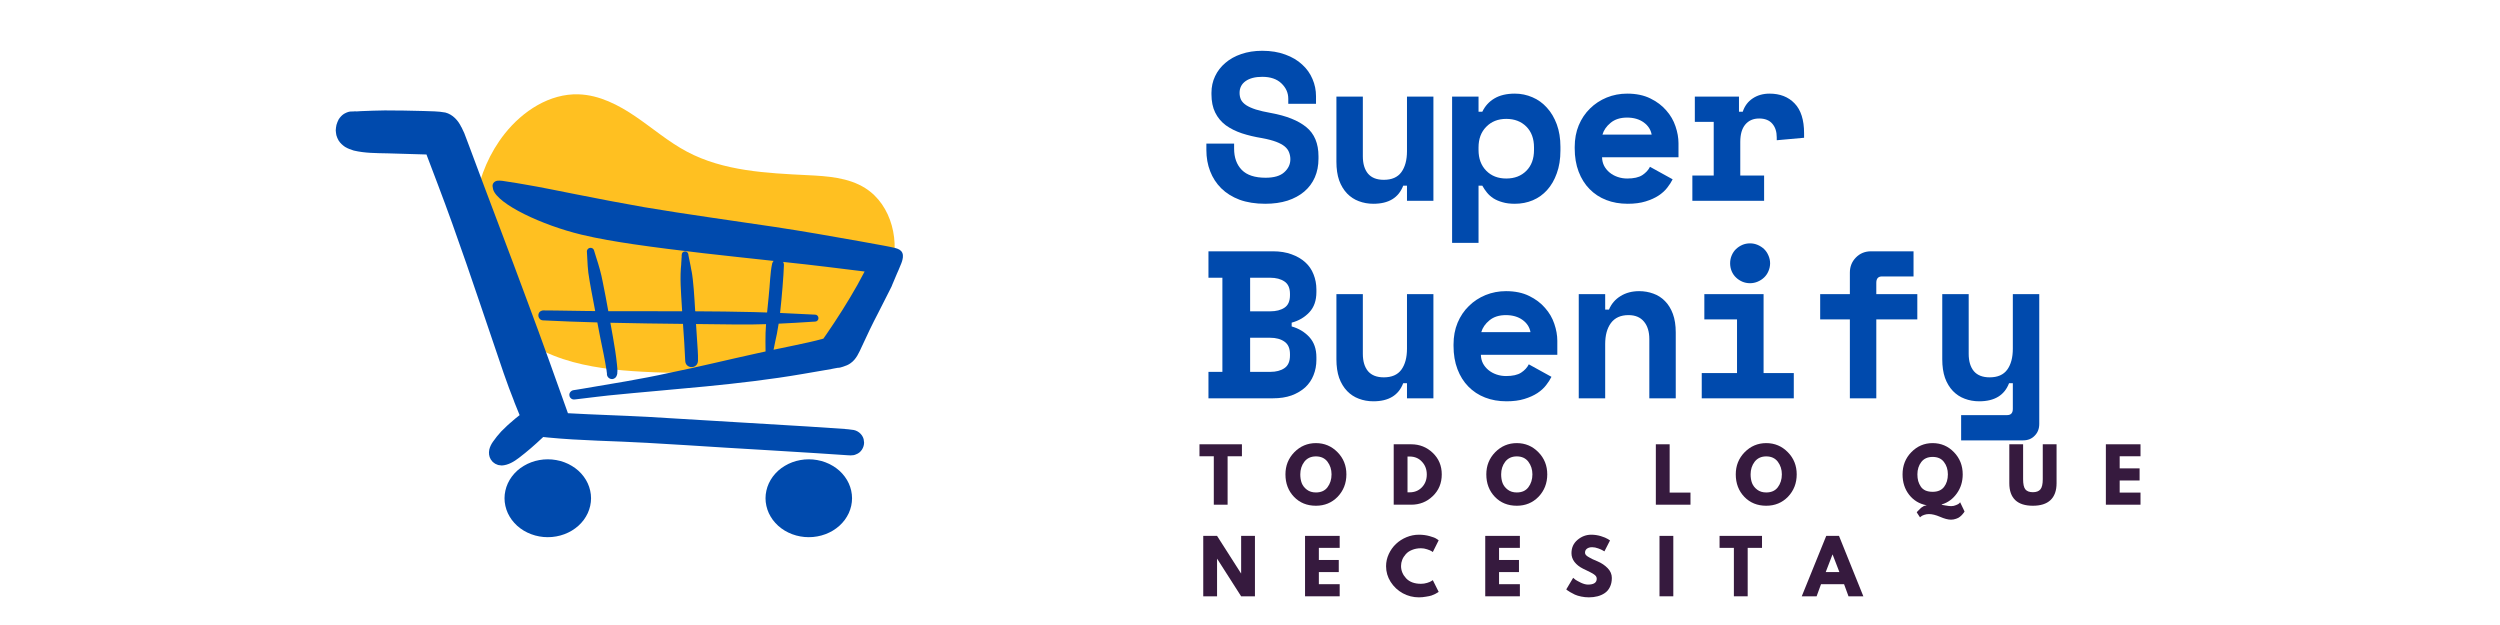 <svg version="1.0" preserveAspectRatio="xMidYMid meet" height="100" viewBox="0 0 300 75" zoomAndPan="magnify" width="400" xmlns:xlink="http://www.w3.org/1999/xlink" xmlns="http://www.w3.org/2000/svg"><defs><g></g></defs><path fill-rule="nonzero" fill-opacity="1" d="M 57.75 32.375 C 55.891 26.926 56.988 20.566 60.562 16.051 C 62.723 13.324 65.961 11.203 69.438 11.32 C 71.922 11.402 74.234 12.598 76.289 14 C 78.34 15.398 80.242 17.039 82.438 18.203 C 86.816 20.531 91.961 20.777 96.914 21.02 C 99.301 21.137 101.805 21.301 103.828 22.574 C 107.051 24.609 108.086 29.125 106.867 32.738 C 105.648 36.352 102.613 39.105 99.266 40.93 C 92.613 44.559 84.699 45.027 77.133 44.609 C 73.91 44.434 70.664 44.105 67.594 43.094 C 64.527 42.086 61.625 40.344 59.688 37.758 C 57.754 35.176 56.895 31.684 57.75 32.375 Z M 57.75 32.375" fill="#ffc021"></path><path fill-rule="nonzero" fill-opacity="1" d="M 70.605 32.75 C 70.609 32.793 70.617 32.844 70.621 32.883 C 70.617 32.836 70.609 32.793 70.605 32.75 Z M 70.605 32.75" fill="#004aad"></path><path fill-rule="nonzero" fill-opacity="1" d="M 82.59 30.469 C 82.594 30.473 82.594 30.473 82.594 30.477 C 82.594 30.473 82.594 30.473 82.59 30.469 Z M 82.59 30.469" fill="#004aad"></path><path fill-rule="nonzero" fill-opacity="1" d="M 108.121 30.109 C 107.898 29.883 107.582 29.801 107.285 29.727 C 106.887 29.633 106.48 29.559 106.078 29.48 C 105.09 29.305 104.105 29.117 103.117 28.941 C 99.746 28.34 96.371 27.746 92.984 27.234 C 87.754 26.445 82.508 25.742 77.289 24.859 C 74.559 24.379 71.836 23.859 69.117 23.316 C 67.066 22.918 65.02 22.477 62.957 22.133 C 62.285 22.016 61.621 21.898 60.949 21.805 C 60.52 21.742 60.078 21.633 59.645 21.691 C 59.414 21.738 59.191 21.898 59.129 22.133 C 59.102 22.215 59.102 22.301 59.113 22.387 C 59.129 22.477 59.152 22.562 59.16 22.648 C 59.164 22.68 59.172 22.715 59.18 22.746 C 59.742 24.523 65.031 27.012 69.75 28.152 C 71.809 28.648 73.902 28.992 75.996 29.305 C 81.59 30.121 87.215 30.699 92.832 31.309 C 92.762 31.387 92.703 31.484 92.664 31.609 C 92.406 32.781 92.41 34.043 92.234 35.672 C 92.176 36.281 92.109 36.891 92.051 37.5 C 91.512 37.48 90.973 37.465 90.438 37.449 C 88.102 37.391 85.762 37.367 83.426 37.355 C 83.316 35.566 83.215 33.703 82.977 32.441 C 82.984 32.5 82.992 32.559 83 32.617 C 82.898 31.961 82.828 31.75 82.758 31.352 C 82.715 31.148 82.68 30.941 82.633 30.738 C 82.633 30.73 82.633 30.723 82.629 30.715 C 82.621 30.656 82.613 30.598 82.602 30.539 C 82.602 30.516 82.598 30.496 82.594 30.477 C 82.594 30.48 82.594 30.48 82.594 30.484 C 82.594 30.48 82.594 30.48 82.594 30.477 C 82.574 30.406 82.539 30.34 82.488 30.289 C 82.387 30.184 82.238 30.152 82.098 30.188 C 81.789 30.273 81.793 30.57 81.801 30.84 C 81.805 30.801 81.809 30.762 81.812 30.727 C 81.781 30.906 81.785 31.094 81.77 31.281 C 81.758 31.43 81.746 31.578 81.738 31.727 C 81.746 31.68 81.754 31.629 81.758 31.582 C 81.562 33.32 81.723 35.074 81.824 36.812 C 81.836 36.992 81.848 37.172 81.859 37.352 C 78.906 37.344 75.953 37.355 72.996 37.34 C 72.785 36.16 72.566 34.984 72.324 33.809 C 72.137 32.816 71.859 31.848 71.543 30.891 C 71.469 30.645 71.395 30.398 71.316 30.152 C 71.312 30.129 71.293 30.078 71.277 30.035 C 71.281 30.047 71.285 30.059 71.293 30.074 C 71.281 30.012 71.254 29.957 71.211 29.91 C 71.148 29.816 71.035 29.754 70.926 29.746 C 70.711 29.703 70.496 29.859 70.441 30.062 C 70.422 30.105 70.422 30.18 70.43 30.23 C 70.438 30.469 70.457 30.707 70.469 30.941 C 70.527 31.867 70.516 32.047 70.598 32.707 C 70.598 32.703 70.598 32.699 70.598 32.699 C 70.598 32.707 70.602 32.719 70.602 32.73 C 70.602 32.738 70.605 32.742 70.605 32.75 C 70.605 32.746 70.605 32.742 70.602 32.738 C 70.797 34.137 71.09 35.52 71.344 36.906 C 71.367 37.047 71.395 37.188 71.422 37.328 C 71.004 37.324 70.582 37.32 70.164 37.316 C 68.988 37.305 67.816 37.277 66.641 37.262 C 66.254 37.254 65.867 37.254 65.477 37.254 C 65.305 37.258 65.121 37.219 64.965 37.301 C 64.371 37.535 64.543 38.445 65.195 38.445 C 67.355 38.555 69.516 38.633 71.68 38.691 C 71.922 39.965 72.168 41.234 72.438 42.504 C 72.57 43.152 72.684 43.805 72.789 44.457 C 72.793 44.492 72.797 44.547 72.801 44.582 C 72.809 44.656 72.82 44.73 72.832 44.805 L 72.832 44.809 C 72.758 45.328 73.41 45.742 73.855 45.316 C 73.953 45.211 74.008 45.102 74.043 44.969 C 74.051 44.938 74.055 44.906 74.059 44.879 C 74.059 44.895 74.055 44.91 74.051 44.926 C 74.078 44.867 74.078 44.801 74.078 44.73 C 74.082 44.695 74.09 44.656 74.09 44.617 C 74.082 44.676 74.074 44.734 74.066 44.789 C 74.129 44.441 74.062 44.078 74.035 43.727 C 73.926 42.652 73.754 41.582 73.566 40.52 C 73.457 39.922 73.352 39.328 73.246 38.73 C 76.148 38.797 79.055 38.836 81.957 38.867 C 82.062 40.34 82.168 41.816 82.227 43.293 C 82.258 44.301 83.719 44.309 83.758 43.293 C 83.785 42.488 83.695 41.684 83.652 40.879 C 83.609 40.215 83.566 39.547 83.523 38.883 C 85.121 38.898 86.723 38.914 88.324 38.938 C 89.523 38.953 90.727 38.938 91.926 38.898 C 91.875 39.602 91.844 40.301 91.855 41.008 C 91.859 41.395 91.867 41.785 91.867 42.176 C 91.527 42.25 91.188 42.32 90.848 42.398 C 87.332 43.168 83.836 44.031 80.309 44.746 C 76.875 45.504 73.402 46.051 69.938 46.641 C 69.645 46.699 69.352 46.738 69.059 46.785 C 68.902 46.812 68.73 46.816 68.594 46.902 C 68.41 47.02 68.281 47.238 68.328 47.457 C 68.344 47.672 68.52 47.863 68.727 47.922 C 68.891 47.957 69.055 47.922 69.223 47.906 C 69.707 47.848 70.191 47.789 70.676 47.73 C 71 47.691 71.309 47.656 71.613 47.617 C 72.078 47.562 72.543 47.508 73.008 47.457 C 80.797 46.672 88.629 46.203 96.352 44.871 C 97.551 44.676 98.746 44.465 99.941 44.254 L 99.742 44.281 C 100.004 44.242 100.27 44.195 100.527 44.137 C 100.746 44.148 100.961 44.066 101.168 44.004 C 101.484 43.898 101.805 43.785 102.07 43.582 C 102.758 43.105 103.086 42.305 103.426 41.574 C 104.047 40.219 104.688 38.875 105.379 37.559 C 105.828 36.695 106.27 35.828 106.699 34.957 C 106.812 34.691 106.988 34.438 107.074 34.16 C 107.172 33.938 107.266 33.711 107.359 33.488 C 107.441 33.301 107.52 33.109 107.598 32.922 C 107.598 32.914 107.602 32.91 107.605 32.902 C 107.723 32.645 107.891 32.266 108.156 31.605 C 108.211 31.453 108.27 31.301 108.301 31.141 L 108.297 31.156 C 108.387 30.801 108.398 30.387 108.121 30.109 Z M 102.891 34.188 C 101.75 36.211 100.504 38.176 99.188 40.09 C 99.062 40.273 98.934 40.453 98.805 40.637 C 97.68 40.953 96.531 41.191 95.387 41.434 C 94.535 41.613 93.68 41.789 92.828 41.969 C 92.832 41.926 92.84 41.883 92.848 41.84 C 92.84 41.883 92.836 41.926 92.828 41.969 C 92.832 41.961 92.832 41.957 92.832 41.949 C 92.945 41.309 93.105 40.68 93.23 40.043 C 93.352 39.383 93.398 39.105 93.438 38.84 C 94.773 38.781 96.105 38.703 97.434 38.613 C 97.523 38.609 97.613 38.602 97.699 38.598 C 97.715 38.598 97.727 38.594 97.742 38.594 C 97.75 38.594 97.762 38.59 97.77 38.59 C 97.891 38.598 98.008 38.555 98.094 38.469 C 98.352 38.219 98.164 37.75 97.801 37.758 C 96.402 37.68 95.008 37.613 93.609 37.555 C 93.809 35.812 94.039 32.965 94.066 31.906 C 94.09 31.719 94.047 31.559 93.973 31.43 C 94.09 31.445 94.207 31.457 94.324 31.469 C 97.352 31.781 100.945 32.234 103.754 32.582 C 103.473 33.121 103.188 33.656 102.891 34.188 Z M 102.891 34.188" fill="#004aad"></path><path fill-rule="nonzero" fill-opacity="1" d="M 103.637 52.695 C 103.469 52.066 102.867 51.598 102.219 51.57 C 101.934 51.527 101.648 51.496 101.359 51.477 C 99.871 51.367 98.383 51.27 96.891 51.176 C 90.484 50.797 84.082 50.395 77.676 50.02 C 74.5 49.852 71.324 49.766 68.152 49.586 C 66.887 46.051 64.992 40.703 63.41 36.492 C 61.078 30.164 58.648 23.875 56.309 17.551 C 56.195 17.262 56.09 16.969 55.98 16.68 C 55.816 16.191 55.617 15.719 55.375 15.262 C 55.32 15.152 55.34 15.203 55.371 15.281 C 55 14.465 54.328 13.734 53.445 13.504 C 52.578 13.34 51.695 13.355 50.816 13.32 C 49.273 13.273 47.727 13.254 46.184 13.25 C 45.227 13.266 44.273 13.293 43.316 13.336 C 43.133 13.344 42.949 13.355 42.762 13.371 C 42.711 13.367 42.656 13.359 42.605 13.355 C 42.523 13.352 42.445 13.363 42.367 13.379 C 42.312 13.375 42.258 13.375 42.203 13.379 C 41.922 13.363 41.637 13.473 41.387 13.605 C 41.348 13.625 41.305 13.645 41.266 13.672 C 41.008 13.84 40.82 14.059 40.648 14.312 C 40.539 14.531 40.438 14.754 40.375 14.988 C 40.332 15.207 40.297 15.43 40.289 15.652 C 40.301 15.84 40.332 16.035 40.363 16.223 C 40.426 16.445 40.52 16.668 40.637 16.867 C 40.832 17.176 41.102 17.418 41.402 17.625 C 41.723 17.824 42.09 17.957 42.453 18.066 C 43.781 18.383 45.16 18.375 46.516 18.402 C 48.07 18.457 49.621 18.488 51.176 18.539 C 51.629 19.727 52.078 20.914 52.527 22.102 C 54.926 28.402 57.047 34.801 59.219 41.184 C 60.027 43.574 60.812 45.977 61.758 48.32 C 61.711 48.215 61.668 48.109 61.621 48.004 C 61.871 48.602 62.109 49.211 62.355 49.816 C 62.008 50.082 61.672 50.359 61.34 50.652 C 61.434 50.578 61.523 50.508 61.617 50.438 C 61.09 50.836 60.613 51.309 60.148 51.773 C 59.785 52.168 59.445 52.586 59.141 53.027 C 58.949 53.305 58.793 53.617 58.715 53.945 C 58.633 54.359 58.672 54.762 58.887 55.125 C 58.965 55.219 59.027 55.32 59.109 55.41 C 59.211 55.496 59.32 55.586 59.434 55.656 C 59.551 55.703 59.664 55.758 59.777 55.801 C 59.918 55.828 60.062 55.844 60.207 55.859 C 60.988 55.82 61.684 55.395 62.289 54.93 C 63.258 54.195 64.176 53.391 65.059 52.559 C 65.102 52.52 65.145 52.48 65.184 52.441 C 65.371 52.465 65.559 52.484 65.746 52.5 C 69.699 52.887 73.672 52.91 77.637 53.141 C 80.801 53.309 83.961 53.531 87.125 53.723 C 90.727 53.941 94.328 54.148 97.93 54.379 C 99.086 54.449 100.246 54.523 101.402 54.609 C 101.848 54.629 102.336 54.723 102.746 54.512 C 103.316 54.316 103.691 53.699 103.691 53.105 C 103.672 52.969 103.652 52.832 103.637 52.699 Z M 103.637 52.695" fill="#004aad"></path><path fill-rule="nonzero" fill-opacity="1" d="M 70.926 59.789 C 70.926 60.098 70.891 60.402 70.824 60.703 C 70.758 61.004 70.66 61.293 70.531 61.578 C 70.398 61.859 70.242 62.129 70.051 62.387 C 69.863 62.641 69.645 62.875 69.406 63.094 C 69.164 63.309 68.902 63.504 68.617 63.676 C 68.336 63.844 68.035 63.988 67.723 64.105 C 67.406 64.223 67.082 64.312 66.746 64.371 C 66.414 64.434 66.074 64.461 65.734 64.461 C 65.395 64.461 65.055 64.434 64.723 64.371 C 64.387 64.312 64.062 64.223 63.75 64.105 C 63.434 63.988 63.133 63.844 62.852 63.676 C 62.566 63.504 62.305 63.309 62.062 63.094 C 61.824 62.875 61.609 62.641 61.418 62.387 C 61.23 62.129 61.07 61.859 60.938 61.578 C 60.809 61.293 60.711 61.004 60.645 60.703 C 60.578 60.402 60.543 60.098 60.543 59.789 C 60.543 59.484 60.578 59.18 60.645 58.879 C 60.711 58.578 60.809 58.285 60.938 58.004 C 61.07 57.719 61.23 57.449 61.418 57.195 C 61.609 56.938 61.824 56.703 62.062 56.484 C 62.305 56.27 62.566 56.074 62.852 55.906 C 63.133 55.734 63.434 55.59 63.75 55.473 C 64.062 55.355 64.387 55.266 64.723 55.207 C 65.055 55.148 65.395 55.117 65.734 55.117 C 66.074 55.117 66.414 55.148 66.746 55.207 C 67.082 55.266 67.406 55.355 67.723 55.473 C 68.035 55.59 68.336 55.734 68.617 55.906 C 68.902 56.074 69.164 56.27 69.406 56.484 C 69.645 56.703 69.863 56.938 70.051 57.195 C 70.242 57.449 70.398 57.719 70.531 58.004 C 70.66 58.285 70.758 58.578 70.824 58.879 C 70.891 59.18 70.926 59.484 70.926 59.789 Z M 70.926 59.789" fill="#004aad"></path><path fill-rule="nonzero" fill-opacity="1" d="M 102.246 59.789 C 102.246 60.098 102.211 60.402 102.145 60.703 C 102.078 61.004 101.98 61.293 101.852 61.578 C 101.719 61.859 101.559 62.129 101.371 62.387 C 101.184 62.641 100.965 62.875 100.727 63.094 C 100.484 63.309 100.223 63.504 99.938 63.676 C 99.656 63.844 99.355 63.988 99.043 64.105 C 98.727 64.223 98.402 64.312 98.066 64.371 C 97.734 64.434 97.395 64.461 97.055 64.461 C 96.715 64.461 96.375 64.434 96.043 64.371 C 95.707 64.312 95.383 64.223 95.066 64.105 C 94.754 63.988 94.453 63.844 94.172 63.676 C 93.887 63.504 93.625 63.309 93.383 63.094 C 93.145 62.875 92.93 62.641 92.738 62.387 C 92.551 62.129 92.391 61.859 92.258 61.578 C 92.129 61.293 92.031 61.004 91.965 60.703 C 91.898 60.402 91.863 60.098 91.863 59.789 C 91.863 59.484 91.898 59.18 91.965 58.879 C 92.031 58.578 92.129 58.285 92.258 58.004 C 92.391 57.719 92.551 57.449 92.738 57.195 C 92.93 56.938 93.145 56.703 93.383 56.484 C 93.625 56.27 93.887 56.074 94.172 55.906 C 94.453 55.734 94.754 55.59 95.066 55.473 C 95.383 55.355 95.707 55.266 96.043 55.207 C 96.375 55.148 96.715 55.117 97.055 55.117 C 97.395 55.117 97.734 55.148 98.066 55.207 C 98.402 55.266 98.727 55.355 99.043 55.473 C 99.355 55.59 99.656 55.734 99.938 55.906 C 100.223 56.074 100.484 56.27 100.727 56.484 C 100.965 56.703 101.184 56.938 101.371 57.195 C 101.559 57.449 101.719 57.719 101.852 58.004 C 101.98 58.285 102.078 58.578 102.145 58.879 C 102.211 59.18 102.246 59.484 102.246 59.789 Z M 102.246 59.789" fill="#004aad"></path><g fill-opacity="1" fill="#004aad"><g transform="translate(143.859, 24.094)"><g><path d="M 10.734 -12.25 C 10.734 -12.957 10.457 -13.57 9.906 -14.094 C 9.363 -14.613 8.598 -14.875 7.609 -14.875 C 6.766 -14.875 6.098 -14.703 5.609 -14.359 C 5.129 -14.016 4.891 -13.547 4.891 -12.953 C 4.891 -12.648 4.945 -12.375 5.062 -12.125 C 5.188 -11.883 5.395 -11.664 5.688 -11.469 C 5.977 -11.281 6.363 -11.109 6.844 -10.953 C 7.32 -10.805 7.93 -10.664 8.672 -10.531 C 10.516 -10.195 11.922 -9.633 12.891 -8.844 C 13.867 -8.051 14.359 -6.883 14.359 -5.344 L 14.359 -5.047 C 14.359 -4.223 14.211 -3.477 13.922 -2.812 C 13.629 -2.145 13.207 -1.578 12.656 -1.109 C 12.102 -0.641 11.43 -0.273 10.641 -0.016 C 9.848 0.234 8.957 0.359 7.969 0.359 C 6.801 0.359 5.773 0.195 4.891 -0.125 C 4.016 -0.457 3.281 -0.914 2.688 -1.5 C 2.102 -2.082 1.66 -2.766 1.359 -3.547 C 1.055 -4.328 0.906 -5.176 0.906 -6.094 L 0.906 -6.859 L 4.234 -6.859 L 4.234 -6.25 C 4.234 -5.188 4.539 -4.336 5.156 -3.703 C 5.77 -3.078 6.723 -2.766 8.016 -2.766 C 9.023 -2.766 9.77 -2.984 10.25 -3.422 C 10.738 -3.859 10.984 -4.379 10.984 -4.984 C 10.984 -5.273 10.93 -5.551 10.828 -5.812 C 10.734 -6.07 10.562 -6.305 10.312 -6.516 C 10.062 -6.723 9.719 -6.91 9.281 -7.078 C 8.844 -7.242 8.285 -7.391 7.609 -7.516 C 6.723 -7.66 5.91 -7.852 5.172 -8.094 C 4.43 -8.344 3.785 -8.664 3.234 -9.062 C 2.691 -9.469 2.27 -9.973 1.969 -10.578 C 1.664 -11.191 1.516 -11.93 1.516 -12.797 L 1.516 -12.953 C 1.516 -13.672 1.66 -14.336 1.953 -14.953 C 2.242 -15.566 2.656 -16.098 3.188 -16.547 C 3.719 -17.004 4.352 -17.359 5.094 -17.609 C 5.844 -17.867 6.68 -18 7.609 -18 C 8.648 -18 9.57 -17.848 10.375 -17.547 C 11.188 -17.254 11.863 -16.852 12.406 -16.344 C 12.957 -15.844 13.367 -15.266 13.641 -14.609 C 13.922 -13.961 14.062 -13.273 14.062 -12.547 L 14.062 -11.641 L 10.734 -11.641 Z M 10.734 -12.25"></path></g></g></g><g fill-opacity="1" fill="#004aad"><g transform="translate(158.4, 24.094)"><g><path d="M 10.438 -12.5 L 13.609 -12.5 L 13.609 0 L 10.438 0 L 10.438 -1.812 L 9.984 -1.812 C 9.43 -0.363 8.238 0.359 6.406 0.359 C 5.781 0.359 5.195 0.254 4.656 0.047 C 4.125 -0.148 3.656 -0.457 3.25 -0.875 C 2.844 -1.301 2.523 -1.828 2.297 -2.453 C 2.078 -3.086 1.969 -3.832 1.969 -4.688 L 1.969 -12.5 L 5.141 -12.5 L 5.141 -5.344 C 5.141 -4.445 5.348 -3.75 5.766 -3.25 C 6.191 -2.758 6.82 -2.516 7.656 -2.516 C 8.613 -2.516 9.316 -2.82 9.766 -3.438 C 10.211 -4.051 10.438 -4.891 10.438 -5.953 Z M 10.438 -12.5"></path></g></g></g><g fill-opacity="1" fill="#004aad"><g transform="translate(172.94, 24.094)"><g><path d="M 4.484 5.047 L 1.312 5.047 L 1.312 -12.5 L 4.484 -12.5 L 4.484 -10.688 L 4.938 -10.688 C 5.27 -11.375 5.754 -11.906 6.391 -12.281 C 7.035 -12.664 7.852 -12.859 8.844 -12.859 C 9.582 -12.859 10.285 -12.711 10.953 -12.422 C 11.617 -12.141 12.195 -11.723 12.688 -11.172 C 13.188 -10.629 13.582 -9.961 13.875 -9.172 C 14.164 -8.379 14.312 -7.484 14.312 -6.484 L 14.312 -6.031 C 14.312 -5 14.164 -4.086 13.875 -3.297 C 13.594 -2.504 13.207 -1.836 12.719 -1.297 C 12.238 -0.754 11.664 -0.344 11 -0.062 C 10.332 0.219 9.613 0.359 8.844 0.359 C 8.27 0.359 7.773 0.297 7.359 0.172 C 6.941 0.055 6.578 -0.098 6.266 -0.297 C 5.953 -0.504 5.691 -0.738 5.484 -1 C 5.273 -1.258 5.094 -1.531 4.938 -1.812 L 4.484 -1.812 Z M 7.812 -2.672 C 8.801 -2.672 9.602 -2.977 10.219 -3.594 C 10.832 -4.207 11.141 -5.039 11.141 -6.094 L 11.141 -6.406 C 11.141 -7.457 10.832 -8.289 10.219 -8.906 C 9.602 -9.52 8.801 -9.828 7.812 -9.828 C 6.82 -9.828 6.02 -9.508 5.406 -8.875 C 4.789 -8.25 4.484 -7.426 4.484 -6.406 L 4.484 -6.094 C 4.484 -5.07 4.789 -4.242 5.406 -3.609 C 6.02 -2.984 6.82 -2.672 7.812 -2.672 Z M 7.812 -2.672"></path></g></g></g><g fill-opacity="1" fill="#004aad"><g transform="translate(187.481, 24.094)"><g><path d="M 4.766 -5.219 C 4.773 -4.844 4.859 -4.5 5.016 -4.188 C 5.18 -3.883 5.398 -3.617 5.672 -3.391 C 5.953 -3.16 6.273 -2.984 6.641 -2.859 C 7.004 -2.734 7.383 -2.672 7.781 -2.672 C 8.57 -2.672 9.176 -2.805 9.594 -3.078 C 10.02 -3.359 10.328 -3.691 10.516 -4.078 L 13.234 -2.578 C 13.078 -2.254 12.863 -1.922 12.594 -1.578 C 12.332 -1.234 11.984 -0.914 11.547 -0.625 C 11.117 -0.344 10.598 -0.109 9.984 0.078 C 9.379 0.266 8.664 0.359 7.844 0.359 C 6.895 0.359 6.035 0.207 5.266 -0.094 C 4.492 -0.395 3.828 -0.832 3.266 -1.406 C 2.703 -1.977 2.266 -2.676 1.953 -3.5 C 1.641 -4.32 1.484 -5.254 1.484 -6.297 L 1.484 -6.453 C 1.484 -7.41 1.645 -8.281 1.969 -9.062 C 2.301 -9.852 2.754 -10.523 3.328 -11.078 C 3.898 -11.641 4.566 -12.078 5.328 -12.391 C 6.098 -12.703 6.914 -12.859 7.781 -12.859 C 8.863 -12.859 9.789 -12.664 10.562 -12.281 C 11.332 -11.906 11.969 -11.426 12.469 -10.844 C 12.977 -10.27 13.348 -9.633 13.578 -8.938 C 13.816 -8.238 13.938 -7.562 13.938 -6.906 L 13.938 -5.219 Z M 7.766 -9.984 C 6.953 -9.984 6.297 -9.773 5.797 -9.359 C 5.297 -8.953 4.969 -8.477 4.812 -7.938 L 10.719 -7.938 C 10.613 -8.531 10.297 -9.02 9.766 -9.406 C 9.234 -9.789 8.566 -9.984 7.766 -9.984 Z M 7.766 -9.984"></path></g></g></g><g fill-opacity="1" fill="#004aad"><g transform="translate(202.021, 24.094)"><g><path d="M 1.359 -12.5 L 6.656 -12.5 L 6.656 -10.688 L 7.109 -10.688 C 7.336 -11.375 7.734 -11.906 8.297 -12.281 C 8.867 -12.664 9.547 -12.859 10.328 -12.859 C 11.578 -12.859 12.578 -12.469 13.328 -11.688 C 14.086 -10.906 14.469 -9.711 14.469 -8.109 L 14.469 -7.562 L 11.188 -7.266 L 11.188 -7.609 C 11.188 -8.297 11.008 -8.844 10.656 -9.25 C 10.301 -9.664 9.773 -9.875 9.078 -9.875 C 8.367 -9.875 7.812 -9.629 7.406 -9.141 C 7.008 -8.66 6.812 -7.969 6.812 -7.062 L 6.812 -3.031 L 9.672 -3.031 L 9.672 0 L 1.062 0 L 1.062 -3.031 L 3.625 -3.031 L 3.625 -9.469 L 1.359 -9.469 Z M 1.359 -12.5"></path></g></g></g><g fill-opacity="1" fill="#004aad"><g transform="translate(143.859, 47.797)"><g><path d="M 1.156 -3.172 L 2.828 -3.172 L 2.828 -14.469 L 1.156 -14.469 L 1.156 -17.641 L 8.891 -17.641 C 9.734 -17.641 10.477 -17.52 11.125 -17.281 C 11.77 -17.051 12.316 -16.734 12.766 -16.328 C 13.211 -15.93 13.547 -15.445 13.766 -14.875 C 13.992 -14.312 14.109 -13.707 14.109 -13.062 L 14.109 -12.75 C 14.109 -11.738 13.828 -10.93 13.266 -10.328 C 12.703 -9.723 11.992 -9.305 11.141 -9.078 L 11.141 -8.625 C 11.992 -8.383 12.703 -7.957 13.266 -7.344 C 13.828 -6.727 14.109 -5.922 14.109 -4.922 L 14.109 -4.609 C 14.109 -3.953 13.992 -3.344 13.766 -2.781 C 13.547 -2.219 13.211 -1.727 12.766 -1.312 C 12.316 -0.906 11.77 -0.582 11.125 -0.344 C 10.477 -0.113 9.734 0 8.891 0 L 1.156 0 Z M 6.156 -3.172 L 8.562 -3.172 C 9.27 -3.172 9.844 -3.32 10.281 -3.625 C 10.719 -3.926 10.938 -4.43 10.938 -5.141 L 10.938 -5.297 C 10.938 -5.992 10.719 -6.492 10.281 -6.797 C 9.844 -7.109 9.27 -7.266 8.562 -7.266 L 6.156 -7.266 Z M 6.156 -10.438 L 8.562 -10.438 C 9.27 -10.438 9.844 -10.582 10.281 -10.875 C 10.719 -11.164 10.938 -11.664 10.938 -12.375 L 10.938 -12.531 C 10.938 -13.227 10.719 -13.723 10.281 -14.016 C 9.844 -14.316 9.27 -14.469 8.562 -14.469 L 6.156 -14.469 Z M 6.156 -10.438"></path></g></g></g><g fill-opacity="1" fill="#004aad"><g transform="translate(158.4, 47.797)"><g><path d="M 10.438 -12.5 L 13.609 -12.5 L 13.609 0 L 10.438 0 L 10.438 -1.812 L 9.984 -1.812 C 9.43 -0.363 8.238 0.359 6.406 0.359 C 5.781 0.359 5.195 0.254 4.656 0.047 C 4.125 -0.148 3.656 -0.457 3.25 -0.875 C 2.844 -1.301 2.523 -1.828 2.297 -2.453 C 2.078 -3.086 1.969 -3.832 1.969 -4.688 L 1.969 -12.5 L 5.141 -12.5 L 5.141 -5.344 C 5.141 -4.445 5.348 -3.75 5.766 -3.25 C 6.191 -2.758 6.82 -2.516 7.656 -2.516 C 8.613 -2.516 9.316 -2.82 9.766 -3.438 C 10.211 -4.051 10.438 -4.891 10.438 -5.953 Z M 10.438 -12.5"></path></g></g></g><g fill-opacity="1" fill="#004aad"><g transform="translate(172.94, 47.797)"><g><path d="M 4.766 -5.219 C 4.773 -4.844 4.859 -4.5 5.016 -4.188 C 5.18 -3.883 5.398 -3.617 5.672 -3.391 C 5.953 -3.16 6.273 -2.984 6.641 -2.859 C 7.004 -2.734 7.383 -2.672 7.781 -2.672 C 8.57 -2.672 9.176 -2.805 9.594 -3.078 C 10.02 -3.359 10.328 -3.691 10.516 -4.078 L 13.234 -2.578 C 13.078 -2.254 12.863 -1.922 12.594 -1.578 C 12.332 -1.234 11.984 -0.914 11.547 -0.625 C 11.117 -0.344 10.598 -0.109 9.984 0.078 C 9.379 0.266 8.664 0.359 7.844 0.359 C 6.895 0.359 6.035 0.207 5.266 -0.094 C 4.492 -0.395 3.828 -0.832 3.266 -1.406 C 2.703 -1.977 2.266 -2.676 1.953 -3.5 C 1.641 -4.32 1.484 -5.254 1.484 -6.297 L 1.484 -6.453 C 1.484 -7.41 1.645 -8.281 1.969 -9.062 C 2.301 -9.852 2.754 -10.523 3.328 -11.078 C 3.898 -11.641 4.566 -12.078 5.328 -12.391 C 6.098 -12.703 6.914 -12.859 7.781 -12.859 C 8.863 -12.859 9.789 -12.664 10.562 -12.281 C 11.332 -11.906 11.969 -11.426 12.469 -10.844 C 12.977 -10.27 13.348 -9.633 13.578 -8.938 C 13.816 -8.238 13.938 -7.562 13.938 -6.906 L 13.938 -5.219 Z M 7.766 -9.984 C 6.953 -9.984 6.297 -9.773 5.797 -9.359 C 5.297 -8.953 4.969 -8.477 4.812 -7.938 L 10.719 -7.938 C 10.613 -8.531 10.297 -9.02 9.766 -9.406 C 9.234 -9.789 8.566 -9.984 7.766 -9.984 Z M 7.766 -9.984"></path></g></g></g><g fill-opacity="1" fill="#004aad"><g transform="translate(187.481, 47.797)"><g><path d="M 5.141 0 L 1.969 0 L 1.969 -12.5 L 5.141 -12.5 L 5.141 -10.641 L 5.594 -10.641 C 5.883 -11.336 6.348 -11.879 6.984 -12.266 C 7.617 -12.66 8.363 -12.859 9.219 -12.859 C 9.82 -12.859 10.391 -12.758 10.922 -12.562 C 11.453 -12.375 11.914 -12.078 12.312 -11.672 C 12.719 -11.266 13.035 -10.75 13.266 -10.125 C 13.492 -9.508 13.609 -8.77 13.609 -7.906 L 13.609 0 L 10.438 0 L 10.438 -7.109 C 10.438 -7.992 10.223 -8.691 9.797 -9.203 C 9.367 -9.723 8.75 -9.984 7.938 -9.984 C 7 -9.984 6.297 -9.664 5.828 -9.031 C 5.367 -8.406 5.141 -7.562 5.141 -6.5 Z M 5.141 0"></path></g></g></g><g fill-opacity="1" fill="#004aad"><g transform="translate(202.021, 47.797)"><g><path d="M 2.188 -3.031 L 6.422 -3.031 L 6.422 -9.469 L 2.5 -9.469 L 2.5 -12.5 L 9.609 -12.5 L 9.609 -3.031 L 13.234 -3.031 L 13.234 0 L 2.188 0 Z M 10.391 -16.203 C 10.391 -15.867 10.32 -15.551 10.188 -15.25 C 10.062 -14.957 9.891 -14.707 9.672 -14.5 C 9.453 -14.289 9.195 -14.125 8.906 -14 C 8.613 -13.875 8.305 -13.812 7.984 -13.812 C 7.648 -13.812 7.336 -13.875 7.047 -14 C 6.766 -14.125 6.516 -14.289 6.297 -14.5 C 6.078 -14.707 5.906 -14.957 5.781 -15.25 C 5.656 -15.551 5.594 -15.867 5.594 -16.203 C 5.594 -16.535 5.656 -16.848 5.781 -17.141 C 5.906 -17.441 6.078 -17.695 6.297 -17.906 C 6.516 -18.113 6.766 -18.281 7.047 -18.406 C 7.336 -18.531 7.648 -18.594 7.984 -18.594 C 8.305 -18.594 8.613 -18.531 8.906 -18.406 C 9.195 -18.281 9.453 -18.113 9.672 -17.906 C 9.891 -17.695 10.062 -17.441 10.188 -17.141 C 10.32 -16.848 10.391 -16.535 10.391 -16.203 Z M 10.391 -16.203"></path></g></g></g><g fill-opacity="1" fill="#004aad"><g transform="translate(216.562, 47.797)"><g><path d="M 1.859 -12.5 L 5.422 -12.5 L 5.422 -15.078 C 5.422 -15.797 5.66 -16.398 6.141 -16.891 C 6.629 -17.391 7.238 -17.641 7.969 -17.641 L 13.062 -17.641 L 13.062 -14.625 L 9.281 -14.625 C 8.82 -14.625 8.594 -14.367 8.594 -13.859 L 8.594 -12.5 L 13.516 -12.5 L 13.516 -9.469 L 8.594 -9.469 L 8.594 0 L 5.422 0 L 5.422 -9.469 L 1.859 -9.469 Z M 1.859 -12.5"></path></g></g></g><g fill-opacity="1" fill="#004aad"><g transform="translate(231.102, 47.797)"><g><path d="M 10.438 -12.5 L 13.609 -12.5 L 13.609 3.078 C 13.609 3.648 13.426 4.117 13.062 4.484 C 12.707 4.859 12.242 5.047 11.672 5.047 L 4.234 5.047 L 4.234 2.016 L 9.75 2.016 C 10.207 2.016 10.438 1.766 10.438 1.266 L 10.438 -1.812 L 9.984 -1.812 C 9.43 -0.363 8.238 0.359 6.406 0.359 C 5.781 0.359 5.195 0.254 4.656 0.047 C 4.125 -0.148 3.656 -0.457 3.25 -0.875 C 2.844 -1.301 2.523 -1.828 2.297 -2.453 C 2.078 -3.086 1.969 -3.832 1.969 -4.688 L 1.969 -12.5 L 5.141 -12.5 L 5.141 -5.344 C 5.141 -4.445 5.348 -3.75 5.766 -3.25 C 6.191 -2.758 6.82 -2.516 7.656 -2.516 C 8.613 -2.516 9.316 -2.82 9.766 -3.438 C 10.211 -4.051 10.438 -4.891 10.438 -5.953 Z M 10.438 -12.5"></path></g></g></g><g fill-opacity="1" fill="#361a3e"><g transform="translate(143.859, 60.564)"><g><path d="M 0.078 -5.812 L 0.078 -7.25 L 5.172 -7.25 L 5.172 -5.812 L 3.453 -5.812 L 3.453 0 L 1.797 0 L 1.797 -5.812 Z M 0.078 -5.812"></path></g></g></g><g fill-opacity="1" fill="#361a3e"><g transform="translate(154.051, 60.564)"><g><path d="M 0.203 -3.641 C 0.203 -4.68 0.555 -5.566 1.266 -6.297 C 1.984 -7.023 2.848 -7.391 3.859 -7.391 C 4.879 -7.391 5.742 -7.023 6.453 -6.297 C 7.16 -5.578 7.516 -4.691 7.516 -3.641 C 7.516 -2.578 7.164 -1.68 6.469 -0.953 C 5.77 -0.234 4.898 0.125 3.859 0.125 C 2.797 0.125 1.922 -0.227 1.234 -0.938 C 0.547 -1.656 0.203 -2.555 0.203 -3.641 Z M 1.984 -3.641 C 1.984 -3.254 2.039 -2.906 2.156 -2.594 C 2.281 -2.281 2.488 -2.016 2.781 -1.797 C 3.07 -1.578 3.43 -1.469 3.859 -1.469 C 4.473 -1.469 4.938 -1.676 5.25 -2.094 C 5.57 -2.52 5.734 -3.035 5.734 -3.641 C 5.734 -4.223 5.57 -4.727 5.25 -5.156 C 4.926 -5.582 4.461 -5.797 3.859 -5.797 C 3.266 -5.797 2.801 -5.582 2.469 -5.156 C 2.145 -4.727 1.984 -4.223 1.984 -3.641 Z M 1.984 -3.641"></path></g></g></g><g fill-opacity="1" fill="#361a3e"><g transform="translate(166.714, 60.564)"><g><path d="M 0.531 -7.25 L 2.625 -7.25 C 3.633 -7.25 4.5 -6.906 5.219 -6.219 C 5.938 -5.531 6.297 -4.672 6.297 -3.641 C 6.297 -2.586 5.938 -1.719 5.219 -1.031 C 4.508 -0.344 3.645 0 2.625 0 L 0.531 0 Z M 2.188 -1.484 L 2.438 -1.484 C 3.039 -1.484 3.535 -1.688 3.922 -2.094 C 4.305 -2.5 4.5 -3.008 4.5 -3.625 C 4.5 -4.238 4.305 -4.75 3.922 -5.156 C 3.547 -5.57 3.051 -5.781 2.438 -5.781 L 2.188 -5.781 Z M 2.188 -1.484"></path></g></g></g><g fill-opacity="1" fill="#361a3e"><g transform="translate(178.155, 60.564)"><g><path d="M 0.203 -3.641 C 0.203 -4.68 0.555 -5.566 1.266 -6.297 C 1.984 -7.023 2.848 -7.391 3.859 -7.391 C 4.879 -7.391 5.742 -7.023 6.453 -6.297 C 7.16 -5.578 7.516 -4.691 7.516 -3.641 C 7.516 -2.578 7.164 -1.68 6.469 -0.953 C 5.77 -0.234 4.898 0.125 3.859 0.125 C 2.797 0.125 1.922 -0.227 1.234 -0.938 C 0.547 -1.656 0.203 -2.555 0.203 -3.641 Z M 1.984 -3.641 C 1.984 -3.254 2.039 -2.906 2.156 -2.594 C 2.281 -2.281 2.488 -2.016 2.781 -1.797 C 3.07 -1.578 3.43 -1.469 3.859 -1.469 C 4.473 -1.469 4.938 -1.676 5.25 -2.094 C 5.57 -2.52 5.734 -3.035 5.734 -3.641 C 5.734 -4.223 5.57 -4.727 5.25 -5.156 C 4.926 -5.582 4.461 -5.797 3.859 -5.797 C 3.266 -5.797 2.801 -5.582 2.469 -5.156 C 2.145 -4.727 1.984 -4.223 1.984 -3.641 Z M 1.984 -3.641"></path></g></g></g><g fill-opacity="1" fill="#361a3e"><g transform="translate(190.818, 60.564)"><g></g></g></g><g fill-opacity="1" fill="#361a3e"><g transform="translate(198.17, 60.564)"><g><path d="M 2.188 -7.25 L 2.188 -1.453 L 4.688 -1.453 L 4.688 0 L 0.531 0 L 0.531 -7.25 Z M 2.188 -7.25"></path></g></g></g><g fill-opacity="1" fill="#361a3e"><g transform="translate(208.089, 60.564)"><g><path d="M 0.203 -3.641 C 0.203 -4.68 0.555 -5.566 1.266 -6.297 C 1.984 -7.023 2.848 -7.391 3.859 -7.391 C 4.879 -7.391 5.742 -7.023 6.453 -6.297 C 7.16 -5.578 7.516 -4.691 7.516 -3.641 C 7.516 -2.578 7.164 -1.68 6.469 -0.953 C 5.77 -0.234 4.898 0.125 3.859 0.125 C 2.797 0.125 1.922 -0.227 1.234 -0.938 C 0.547 -1.656 0.203 -2.555 0.203 -3.641 Z M 1.984 -3.641 C 1.984 -3.254 2.039 -2.906 2.156 -2.594 C 2.281 -2.281 2.488 -2.016 2.781 -1.797 C 3.07 -1.578 3.43 -1.469 3.859 -1.469 C 4.473 -1.469 4.938 -1.676 5.25 -2.094 C 5.57 -2.52 5.734 -3.035 5.734 -3.641 C 5.734 -4.223 5.57 -4.727 5.25 -5.156 C 4.926 -5.582 4.461 -5.797 3.859 -5.797 C 3.266 -5.797 2.801 -5.582 2.469 -5.156 C 2.145 -4.727 1.984 -4.223 1.984 -3.641 Z M 1.984 -3.641"></path></g></g></g><g fill-opacity="1" fill="#361a3e"><g transform="translate(220.752, 60.564)"><g></g></g></g><g fill-opacity="1" fill="#361a3e"><g transform="translate(228.104, 60.564)"><g><path d="M 2.297 1.516 L 1.906 0.922 C 1.914 0.898 1.938 0.867 1.969 0.828 C 2 0.797 2.062 0.734 2.156 0.641 C 2.25 0.547 2.336 0.457 2.422 0.375 C 2.516 0.301 2.617 0.234 2.734 0.172 C 2.848 0.117 2.957 0.094 3.062 0.094 L 3.062 0.062 C 2.207 -0.102 1.516 -0.523 0.984 -1.203 C 0.461 -1.879 0.203 -2.691 0.203 -3.641 C 0.203 -4.691 0.551 -5.578 1.25 -6.297 C 1.957 -7.023 2.812 -7.391 3.812 -7.391 C 4.82 -7.391 5.676 -7.023 6.375 -6.297 C 7.07 -5.578 7.422 -4.691 7.422 -3.641 C 7.422 -2.773 7.188 -2.016 6.719 -1.359 C 6.258 -0.703 5.656 -0.258 4.906 -0.031 L 4.906 0.016 C 4.938 0.016 5.086 0.039 5.359 0.094 C 5.641 0.145 5.863 0.172 6.031 0.172 C 6.25 0.172 6.445 0.129 6.625 0.047 C 6.812 -0.023 6.941 -0.098 7.016 -0.172 L 7.109 -0.297 L 7.641 0.812 C 7.629 0.844 7.609 0.879 7.578 0.922 C 7.547 0.973 7.484 1.051 7.391 1.156 C 7.297 1.27 7.191 1.367 7.078 1.453 C 6.973 1.547 6.82 1.625 6.625 1.688 C 6.438 1.758 6.234 1.797 6.016 1.797 C 5.66 1.797 5.223 1.68 4.703 1.453 C 4.191 1.234 3.75 1.125 3.375 1.125 C 3.164 1.125 2.973 1.156 2.797 1.219 C 2.617 1.281 2.488 1.348 2.406 1.422 Z M 1.984 -3.641 C 1.984 -3.348 2.016 -3.082 2.078 -2.844 C 2.148 -2.602 2.254 -2.379 2.391 -2.172 C 2.523 -1.973 2.711 -1.816 2.953 -1.703 C 3.203 -1.598 3.488 -1.547 3.812 -1.547 C 4.426 -1.547 4.883 -1.742 5.188 -2.141 C 5.488 -2.535 5.641 -3.035 5.641 -3.641 C 5.641 -4.223 5.484 -4.719 5.172 -5.125 C 4.867 -5.531 4.414 -5.734 3.812 -5.734 C 3.219 -5.734 2.766 -5.531 2.453 -5.125 C 2.141 -4.719 1.984 -4.223 1.984 -3.641 Z M 1.984 -3.641"></path></g></g></g><g fill-opacity="1" fill="#361a3e"><g transform="translate(240.679, 60.564)"><g><path d="M 6.109 -7.25 L 6.109 -2.578 C 6.109 -1.68 5.863 -1.004 5.375 -0.547 C 4.895 -0.098 4.191 0.125 3.266 0.125 C 2.336 0.125 1.633 -0.098 1.156 -0.547 C 0.676 -1.004 0.438 -1.68 0.438 -2.578 L 0.438 -7.25 L 2.094 -7.25 L 2.094 -3.062 C 2.094 -2.477 2.18 -2.07 2.359 -1.844 C 2.547 -1.613 2.848 -1.5 3.266 -1.5 C 3.68 -1.5 3.984 -1.613 4.172 -1.844 C 4.359 -2.07 4.453 -2.477 4.453 -3.062 L 4.453 -7.25 Z M 6.109 -7.25"></path></g></g></g><g fill-opacity="1" fill="#361a3e"><g transform="translate(252.173, 60.564)"><g><path d="M 4.688 -7.25 L 4.688 -5.812 L 2.188 -5.812 L 2.188 -4.359 L 4.578 -4.359 L 4.578 -2.906 L 2.188 -2.906 L 2.188 -1.453 L 4.688 -1.453 L 4.688 0 L 0.531 0 L 0.531 -7.25 Z M 4.688 -7.25"></path></g></g></g><g fill-opacity="1" fill="#361a3e"><g transform="translate(143.859, 71.556)"><g><path d="M 2.188 -4.5 L 2.188 0 L 0.531 0 L 0.531 -7.25 L 2.188 -7.25 L 5.062 -2.75 L 5.078 -2.75 L 5.078 -7.25 L 6.734 -7.25 L 6.734 0 L 5.078 0 L 2.203 -4.5 Z M 2.188 -4.5"></path></g></g></g><g fill-opacity="1" fill="#361a3e"><g transform="translate(156.074, 71.556)"><g><path d="M 4.688 -7.25 L 4.688 -5.812 L 2.188 -5.812 L 2.188 -4.359 L 4.578 -4.359 L 4.578 -2.906 L 2.188 -2.906 L 2.188 -1.453 L 4.688 -1.453 L 4.688 0 L 0.531 0 L 0.531 -7.25 Z M 4.688 -7.25"></path></g></g></g><g fill-opacity="1" fill="#361a3e"><g transform="translate(166.125, 71.556)"><g><path d="M 4.391 -1.5 C 4.641 -1.5 4.883 -1.535 5.125 -1.609 C 5.363 -1.68 5.535 -1.754 5.641 -1.828 L 5.812 -1.938 L 6.516 -0.531 C 6.492 -0.52 6.461 -0.5 6.422 -0.469 C 6.379 -0.438 6.281 -0.379 6.125 -0.297 C 5.977 -0.223 5.82 -0.156 5.656 -0.094 C 5.488 -0.039 5.266 0.004 4.984 0.047 C 4.711 0.098 4.43 0.125 4.141 0.125 C 3.461 0.125 2.82 -0.035 2.219 -0.359 C 1.613 -0.691 1.125 -1.148 0.75 -1.734 C 0.383 -2.316 0.203 -2.941 0.203 -3.609 C 0.203 -4.117 0.312 -4.609 0.531 -5.078 C 0.75 -5.547 1.035 -5.945 1.391 -6.281 C 1.754 -6.625 2.176 -6.895 2.656 -7.094 C 3.133 -7.289 3.629 -7.391 4.141 -7.391 C 4.609 -7.391 5.039 -7.332 5.438 -7.219 C 5.832 -7.113 6.109 -7.004 6.266 -6.891 L 6.516 -6.719 L 5.812 -5.312 C 5.77 -5.344 5.707 -5.383 5.625 -5.438 C 5.539 -5.488 5.375 -5.555 5.125 -5.641 C 4.883 -5.723 4.641 -5.766 4.391 -5.766 C 3.992 -5.766 3.633 -5.695 3.312 -5.562 C 3 -5.438 2.75 -5.266 2.562 -5.047 C 2.375 -4.836 2.234 -4.613 2.141 -4.375 C 2.047 -4.133 2 -3.891 2 -3.641 C 2 -3.086 2.203 -2.594 2.609 -2.156 C 3.023 -1.719 3.617 -1.5 4.391 -1.5 Z M 4.391 -1.5"></path></g></g></g><g fill-opacity="1" fill="#361a3e"><g transform="translate(177.698, 71.556)"><g><path d="M 4.688 -7.25 L 4.688 -5.812 L 2.188 -5.812 L 2.188 -4.359 L 4.578 -4.359 L 4.578 -2.906 L 2.188 -2.906 L 2.188 -1.453 L 4.688 -1.453 L 4.688 0 L 0.531 0 L 0.531 -7.25 Z M 4.688 -7.25"></path></g></g></g><g fill-opacity="1" fill="#361a3e"><g transform="translate(187.749, 71.556)"><g><path d="M 3.203 -7.391 C 3.598 -7.391 3.984 -7.332 4.359 -7.219 C 4.734 -7.102 5.008 -6.988 5.188 -6.875 L 5.453 -6.703 L 4.781 -5.391 C 4.727 -5.422 4.656 -5.461 4.562 -5.516 C 4.469 -5.578 4.289 -5.656 4.031 -5.75 C 3.781 -5.844 3.539 -5.891 3.312 -5.891 C 3.039 -5.891 2.828 -5.828 2.672 -5.703 C 2.523 -5.586 2.453 -5.43 2.453 -5.234 C 2.453 -5.129 2.488 -5.035 2.562 -4.953 C 2.633 -4.867 2.754 -4.781 2.922 -4.688 C 3.086 -4.594 3.234 -4.516 3.359 -4.453 C 3.492 -4.391 3.695 -4.301 3.969 -4.188 C 4.438 -3.988 4.836 -3.719 5.172 -3.375 C 5.504 -3.031 5.672 -2.641 5.672 -2.203 C 5.672 -1.785 5.594 -1.422 5.438 -1.109 C 5.289 -0.805 5.086 -0.566 4.828 -0.391 C 4.566 -0.211 4.273 -0.082 3.953 0 C 3.641 0.082 3.297 0.125 2.922 0.125 C 2.609 0.125 2.301 0.094 2 0.031 C 1.695 -0.031 1.441 -0.109 1.234 -0.203 C 1.023 -0.305 0.836 -0.406 0.672 -0.5 C 0.516 -0.594 0.395 -0.672 0.312 -0.734 L 0.203 -0.828 L 1.031 -2.219 C 1.102 -2.156 1.195 -2.078 1.312 -1.984 C 1.438 -1.898 1.656 -1.781 1.969 -1.625 C 2.289 -1.477 2.57 -1.406 2.812 -1.406 C 3.508 -1.406 3.859 -1.641 3.859 -2.109 C 3.859 -2.211 3.832 -2.305 3.781 -2.391 C 3.727 -2.473 3.641 -2.555 3.516 -2.641 C 3.391 -2.723 3.273 -2.789 3.172 -2.844 C 3.078 -2.895 2.922 -2.973 2.703 -3.078 C 2.484 -3.18 2.32 -3.258 2.219 -3.312 C 1.781 -3.531 1.438 -3.801 1.188 -4.125 C 0.945 -4.445 0.828 -4.797 0.828 -5.172 C 0.828 -5.828 1.066 -6.359 1.547 -6.766 C 2.035 -7.18 2.586 -7.391 3.203 -7.391 Z M 3.203 -7.391"></path></g></g></g><g fill-opacity="1" fill="#361a3e"><g transform="translate(198.609, 71.556)"><g><path d="M 2.188 -7.25 L 2.188 0 L 0.531 0 L 0.531 -7.25 Z M 2.188 -7.25"></path></g></g></g><g fill-opacity="1" fill="#361a3e"><g transform="translate(206.269, 71.556)"><g><path d="M 0.078 -5.812 L 0.078 -7.25 L 5.172 -7.25 L 5.172 -5.812 L 3.453 -5.812 L 3.453 0 L 1.797 0 L 1.797 -5.812 Z M 0.078 -5.812"></path></g></g></g><g fill-opacity="1" fill="#361a3e"><g transform="translate(216.461, 71.556)"><g><path d="M 4.219 -7.25 L 7.141 0 L 5.359 0 L 4.828 -1.453 L 2.062 -1.453 L 1.531 0 L -0.25 0 L 2.688 -7.25 Z M 4.266 -2.906 L 3.453 -5.016 L 3.438 -5.016 L 2.625 -2.906 Z M 4.266 -2.906"></path></g></g></g></svg>